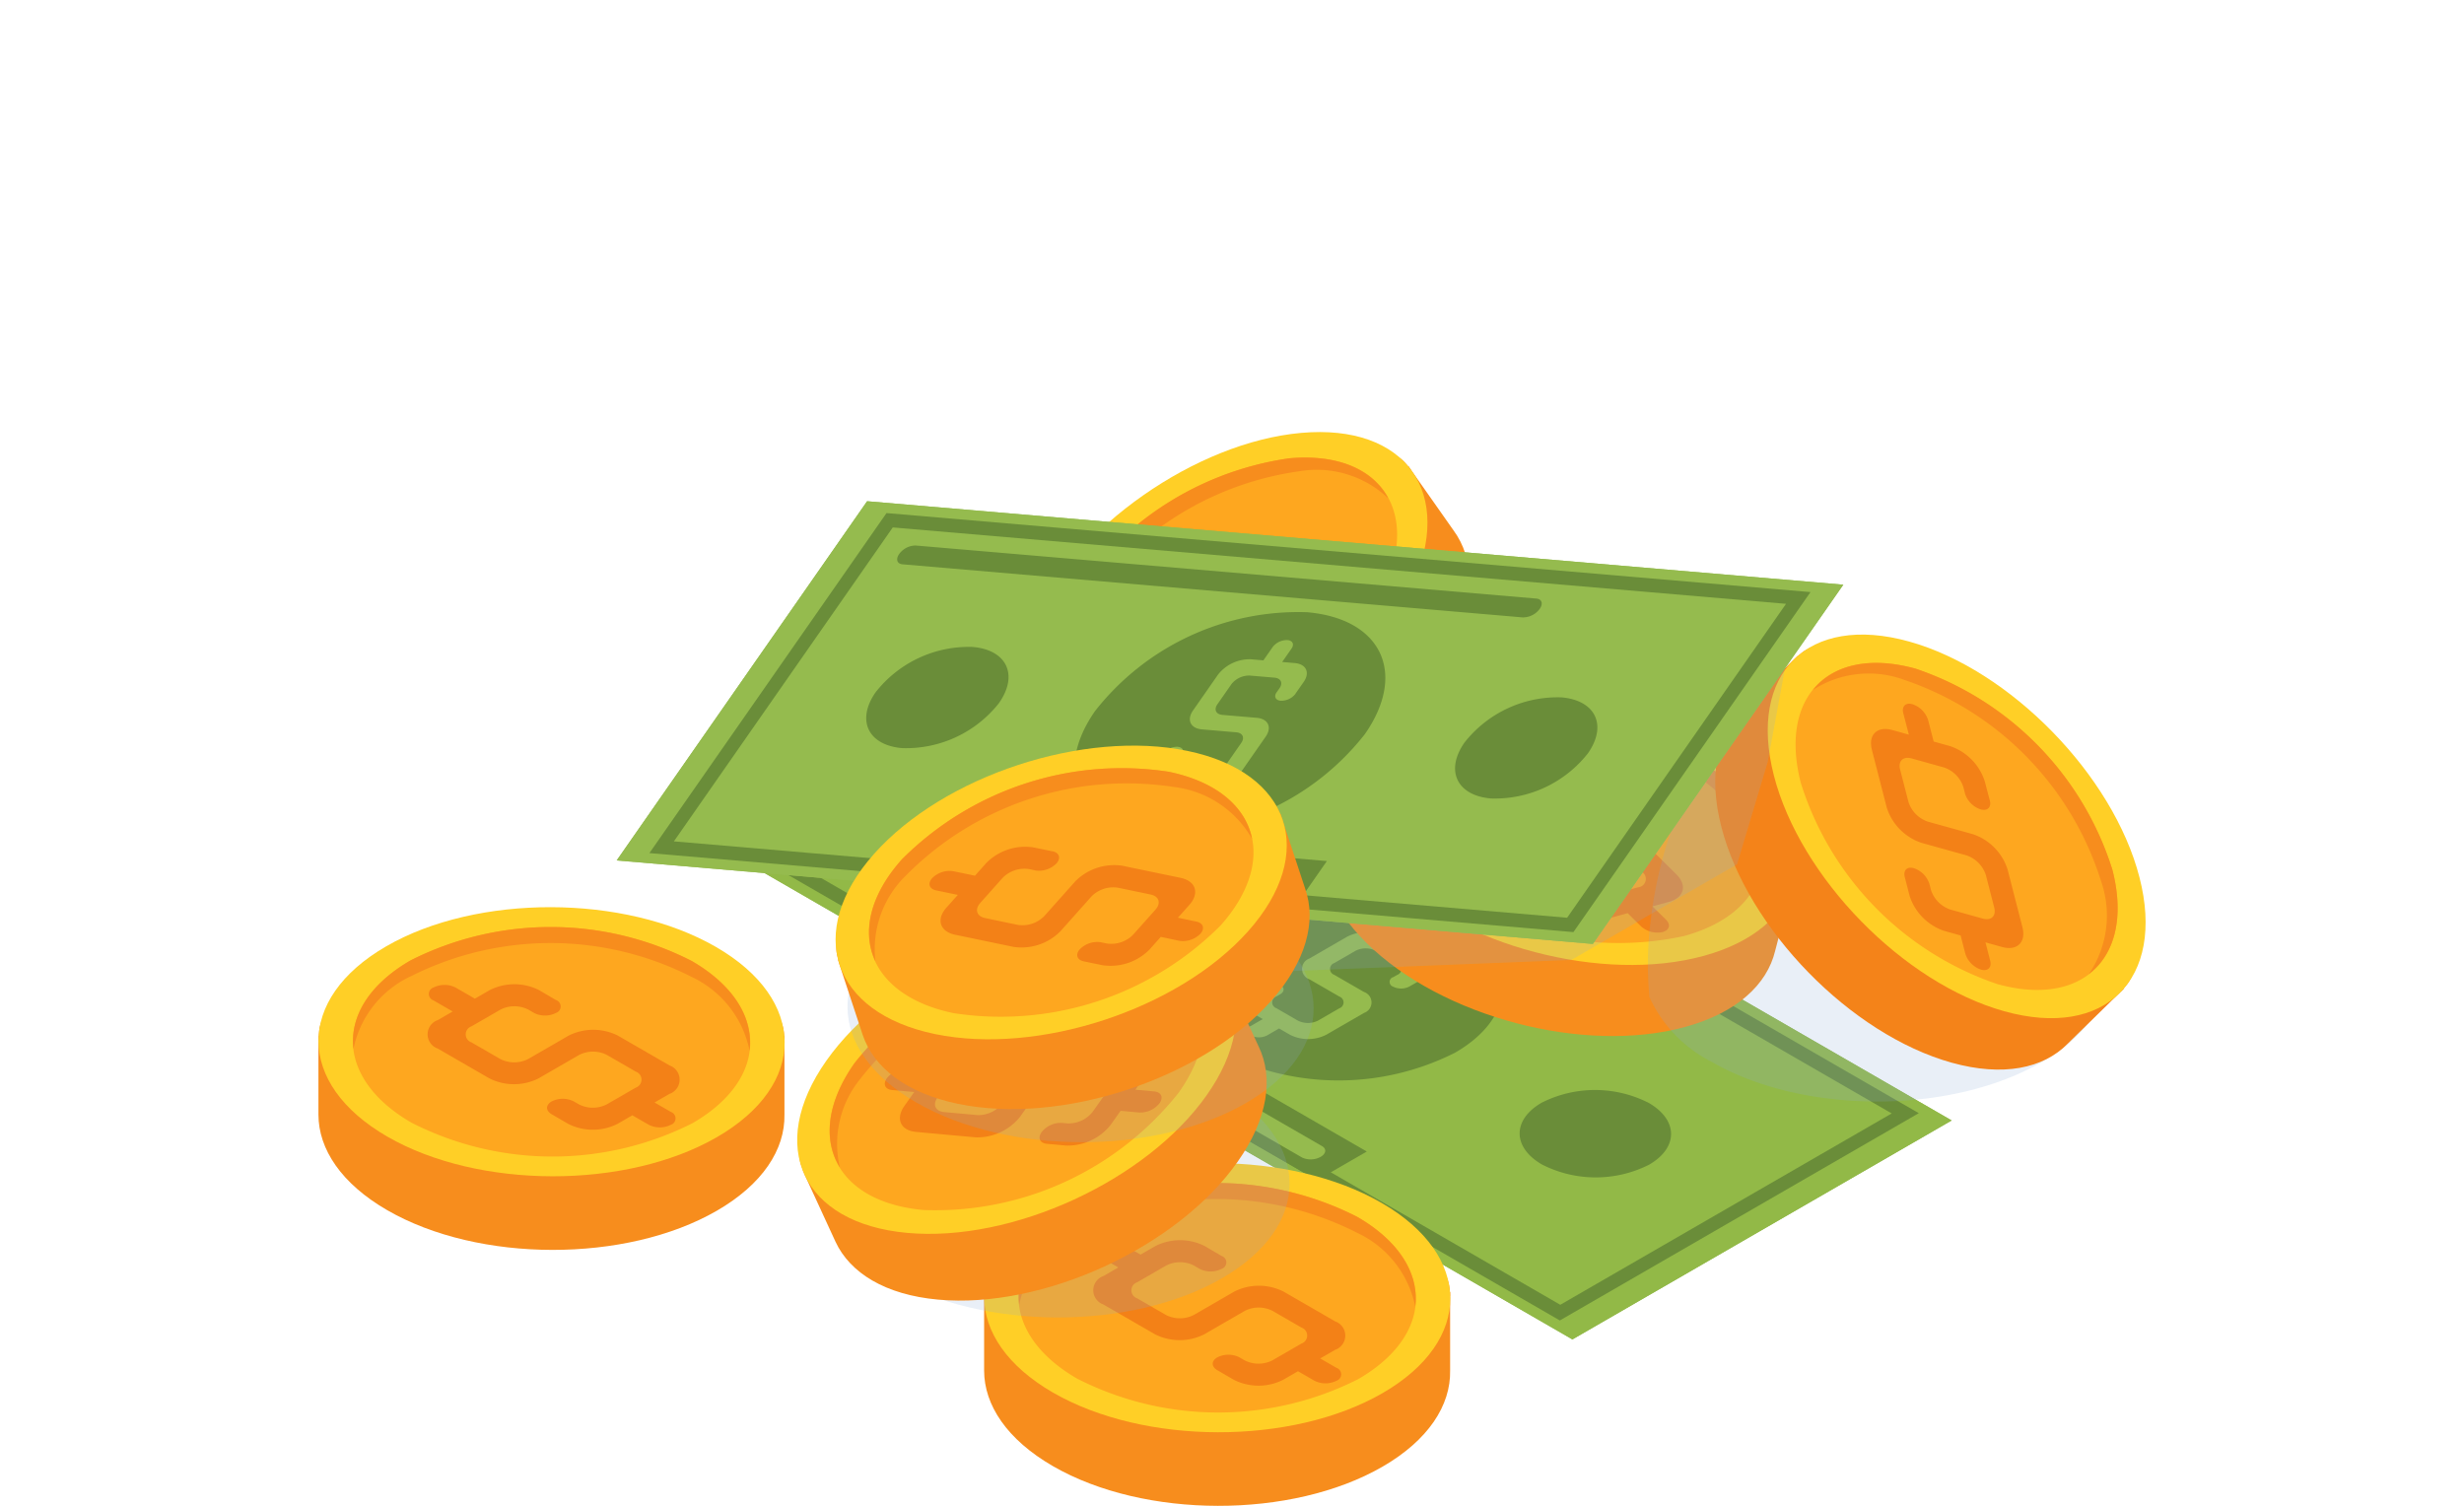 <svg xmlns="http://www.w3.org/2000/svg" xmlns:xlink="http://www.w3.org/1999/xlink" width="126" height="77" viewBox="0 0 126 77">
  <defs>
    <clipPath id="clip-path">
      <rect id="Rectangle_2320" data-name="Rectangle 2320" width="93.428" height="54.907" fill="none"/>
    </clipPath>
    <clipPath id="clip-path-3">
      <rect id="Rectangle_2315" data-name="Rectangle 2315" width="23.574" height="19.355" fill="none"/>
    </clipPath>
    <clipPath id="clip-path-4">
      <rect id="Rectangle_2316" data-name="Rectangle 2316" width="23.837" height="13.762" fill="none"/>
    </clipPath>
    <clipPath id="clip-path-5">
      <rect id="Rectangle_2317" data-name="Rectangle 2317" width="29.105" height="16.253" fill="none"/>
    </clipPath>
    <clipPath id="clip-skatter">
      <rect width="126" height="77"/>
    </clipPath>
  </defs>
  <g id="skatter" clip-path="url(#clip-skatter)">
    <g id="Group_4614" data-name="Group 4614" transform="translate(16.286 22.093)">
      <g id="Group_4613" data-name="Group 4613" clip-path="url(#clip-path)">
        <path id="Path_3597" data-name="Path 3597" d="M158.565,92.647,115.176,67.6,134.57,56.4l43.389,25.05Z" transform="translate(-94.444 -46.247)" fill="#95bb4e"/>
        <path id="Path_3598" data-name="Path 3598" d="M158.565,92.647,115.176,67.6,134.57,56.4l43.389,25.05Z" transform="translate(-94.444 -46.247)" fill="#92b947"/>
        <path id="Path_3599" data-name="Path 3599" d="M142.858,61.783,124.5,72.381l41.069,23.711,18.356-10.6Zm22.734,33.508-39.7-22.922,16.948-9.785,39.7,22.922Z" transform="translate(-102.091 -50.662)" fill="#6a8d39"/>
        <g id="Group_4612" data-name="Group 4612">
          <g id="Group_4611" data-name="Group 4611" clip-path="url(#clip-path)">
            <path id="Path_3600" data-name="Path 3600" d="M257.052,138.311a13.213,13.213,0,0,1-11.956-.022c-3.312-1.912-3.329-5-.037-6.9a13.213,13.213,0,0,1,11.956.022c3.312,1.912,3.329,5,.037,6.9" transform="translate(-198.932 -106.573)" fill="#6a8d39"/>
            <path id="Path_3601" data-name="Path 3601" d="M202.433,106.777a6.051,6.051,0,0,1-5.475-.01c-1.517-.876-1.524-2.291-.017-3.161a6.051,6.051,0,0,1,5.475.01c1.517.876,1.524,2.291.017,3.161" transform="translate(-160.567 -84.424)" fill="#6a8d39"/>
            <path id="Path_3602" data-name="Path 3602" d="M347.845,190.731a6.052,6.052,0,0,1-5.475-.01c-1.517-.876-1.524-2.291-.017-3.161a6.051,6.051,0,0,1,5.475.01c1.517.876,1.524,2.291.017,3.161" transform="translate(-279.804 -153.265)" fill="#6a8d39"/>
            <path id="Path_3603" data-name="Path 3603" d="M272.074,144.506a.565.565,0,0,0-.006-1.069l-.557-.322.723-.417a.254.254,0,0,0,0-.481.926.926,0,0,0-.833,0l-.723.418-.557-.322a2.055,2.055,0,0,0-1.852,0l-1.938,1.119a.565.565,0,0,0,.006,1.069l.635.366.681.393.206.119a.317.317,0,0,1,0,.6l-1.087.628a1.151,1.151,0,0,1-1.039,0l-1.094-.632a.317.317,0,0,1,0-.6l.205-.119h0c.22-.133.217-.343-.01-.475a.921.921,0,0,0-.822-.006h0l-.631.364a.565.565,0,0,0,.006,1.069l.557.322-.615.355a.254.254,0,0,0,0,.481.924.924,0,0,0,.833,0l.615-.355.557.322a2.055,2.055,0,0,0,1.852,0l1.938-1.119a.565.565,0,0,0-.006-1.069l-.634-.366-.681-.393-.206-.119a.317.317,0,0,1,0-.6l1.087-.628a1.152,1.152,0,0,1,1.039,0l1.094.632a.317.317,0,0,1,0,.6l-.205.118h0l-.011,0a.254.254,0,0,0,0,.481.922.922,0,0,0,.833,0s0,0,.007-.006h0Z" transform="translate(-215.655 -116.512)" fill="#95bb4e"/>
            <path id="Path_3604" data-name="Path 3604" d="M209.723,163.171,193.492,153.8l2.544-1.469,16.232,9.371Z" transform="translate(-158.662 -124.91)" fill="#6a8d39"/>
            <path id="Path_3605" data-name="Path 3605" d="M217.337,167.6l-13.472-7.778c-.242-.14-.211-.386.068-.547a1.056,1.056,0,0,1,.947-.039l13.472,7.778c.242.14.211.386-.068.547a1.056,1.056,0,0,1-.947.039" transform="translate(-167.034 -130.499)" fill="#95bb4e"/>
            <path id="Path_3606" data-name="Path 3606" d="M251.252,89.736,223.658,73.805c-.242-.14-.211-.386.068-.547a1.057,1.057,0,0,1,.947-.039L252.267,89.15c.242.14.211.386-.068.547a1.056,1.056,0,0,1-.947.039" transform="translate(-183.265 -59.962)" fill="#6a8d39"/>
            <path id="Path_3607" data-name="Path 3607" d="M309.159,89.046l.052-.2-.017,0c.324-1.657-.9-1.552-2.736-3.365-3.837-3.787-11.135-5.706-16.3-4.285-2.493.685-3.5.013-3.994,1.64l-.013,0L286.1,83l0,.01-.966,3.7h0c-.443,1.71.244,3.717,2.168,5.616,3.837,3.787,11.135,5.706,16.3,4.285,2.611-.718,4.173-2.153,4.589-3.884h0l.95-3.642.011-.043" transform="translate(-233.703 -66.193)" fill="#f78d1d"/>
            <path id="Path_3608" data-name="Path 3608" d="M294.978,70.47c-5.166,1.42-6.243,5.642-2.406,9.429s11.136,5.706,16.3,4.285,6.243-5.642,2.406-9.429-11.135-5.706-16.3-4.285" transform="translate(-238.022 -57.401)" fill="#ffcf26"/>
            <path id="Path_3609" data-name="Path 3609" d="M303.835,76.406c-4.4,1.211-5.322,4.81-2.051,8.038a15.879,15.879,0,0,0,13.9,3.653c4.4-1.211,5.322-4.81,2.051-8.038a15.88,15.88,0,0,0-13.9-3.653" transform="translate(-245.854 -62.325)" fill="#fea71f"/>
            <path id="Path_3610" data-name="Path 3610" d="M303.825,77.2a15.879,15.879,0,0,1,13.9,3.653,5.321,5.321,0,0,1,1.917,4.4c.61-1.539.084-3.418-1.71-5.189a15.879,15.879,0,0,0-13.9-3.653c-2.389.657-3.743,2.019-3.968,3.641a5.255,5.255,0,0,1,3.761-2.85" transform="translate(-246.051 -62.325)" fill="#f78d1d"/>
            <path id="Path_3611" data-name="Path 3611" d="M327.457,88.714a2.8,2.8,0,0,0-2.441-.632l-.845.232-.809-.8a1.259,1.259,0,0,0-1.1-.285c-.349.1-.425.381-.169.633l.809.8-.845.232c-.775.213-.943.846-.375,1.407l2.17,2.141a2.8,2.8,0,0,0,2.441.633l.962-.265,1.033-.284.313-.086a1.57,1.57,0,0,1,1.37.355l1.217,1.2a.432.432,0,0,1-.211.789l-1.659.456a1.568,1.568,0,0,1-1.369-.355l-.23-.227h0a1.255,1.255,0,0,0-1.086-.275c-.345.095-.42.372-.176.622h0l.706.7a2.8,2.8,0,0,0,2.441.632l.845-.232.689.68a1.259,1.259,0,0,0,1.1.285c.349-.1.424-.381.169-.633l-.689-.68.845-.232c.775-.213.944-.846.376-1.407l-2.169-2.141a2.8,2.8,0,0,0-2.442-.632l-.962.264-1.033.284-.313.086a1.57,1.57,0,0,1-1.369-.355l-1.217-1.2c-.319-.314-.224-.67.21-.789l1.659-.456a1.569,1.569,0,0,1,1.37.355l.23.227h0s0,.007.007.011a1.255,1.255,0,0,0,1.1.285c.35-.1.426-.38.169-.633l-.013-.009h0Z" transform="translate(-263.502 -71.502)" fill="#f38117"/>
            <path id="Path_3612" data-name="Path 3612" d="M219.5,6.9l-.118-.168-.015.01c-1.055-1.318-1.766-.316-4.336-.086-5.37.48-11.551,4.809-13.806,9.669-1.088,2.346-2.251,2.678-1.33,4.107l-.011.008.1.145.006.008,2.2,3.13h0c1.018,1.443,2.995,2.216,5.687,1.975,5.37-.48,11.551-4.809,13.806-9.669,1.14-2.457,1.055-4.576,0-6.012l0,0-2.165-3.079L219.5,6.9" transform="translate(-163.638 -4.985)" fill="#f78d1d"/>
            <path id="Path_3613" data-name="Path 3613" d="M198.671,9.713c-2.255,4.86.27,8.411,5.64,7.93s11.551-4.809,13.806-9.669-.27-8.411-5.64-7.93-11.551,4.809-13.806,9.669" transform="translate(-162.233 0)" fill="#ffcf26"/>
            <path id="Path_3614" data-name="Path 3614" d="M207.2,15.529c-1.922,4.143.23,7.17,4.808,6.76a15.88,15.88,0,0,0,11.769-8.243c1.922-4.143-.23-7.17-4.808-6.76A15.88,15.88,0,0,0,207.2,15.529" transform="translate(-169.323 -5.944)" fill="#fea71f"/>
            <path id="Path_3615" data-name="Path 3615" d="M207.682,16.2a15.878,15.878,0,0,1,11.769-8.243,5.32,5.32,0,0,1,4.594,1.38c-.78-1.46-2.554-2.273-5.065-2.049a15.88,15.88,0,0,0-11.769,8.242c-1.043,2.248-.878,4.161.214,5.381a5.255,5.255,0,0,1,.256-4.712" transform="translate(-169.338 -5.945)" fill="#f78d1d"/>
            <path id="Path_3616" data-name="Path 3616" d="M224.416,36.01a2.8,2.8,0,0,0-2.061,1.454l-.369.8-1.133.1a1.26,1.26,0,0,0-.927.654c-.152.328.016.57.374.538l1.132-.1-.369.8c-.338.729.036,1.267.831,1.2l3.036-.271a2.8,2.8,0,0,0,2.061-1.454l.42-.905.451-.972.137-.294a1.57,1.57,0,0,1,1.156-.816l1.7-.152c.446-.04.656.262.466.671l-.724,1.561a1.57,1.57,0,0,1-1.156.816l-.321.029v0a1.255,1.255,0,0,0-.912.651c-.151.325.012.561.361.537v0l.988-.088a2.8,2.8,0,0,0,2.06-1.454l.369-.8.964-.086a1.258,1.258,0,0,0,.927-.654c.152-.328-.016-.57-.374-.538l-.964.086.369-.795c.338-.729-.036-1.267-.831-1.2l-3.036.272a2.8,2.8,0,0,0-2.061,1.454l-.42.905-.451.972-.137.295a1.569,1.569,0,0,1-1.156.816l-1.7.152c-.446.04-.656-.262-.466-.671l.724-1.561a1.569,1.569,0,0,1,1.156-.816l.321-.029v0h.013a1.254,1.254,0,0,0,.927-.654c.153-.329-.014-.57-.374-.538-.005,0-.01,0-.016,0v0Z" transform="translate(-180.293 -28.961)" fill="#f38117"/>
            <path id="Path_3617" data-name="Path 3617" d="M212.936,223.574v-.205h-.018c-.1-1.685-1.263-1.275-3.5-2.565-4.669-2.7-12.216-2.709-16.855-.03-2.239,1.293-3.381.9-3.45,2.595H189.1v.178s0,.007,0,.01v3.827h0c0,1.766,1.175,3.535,3.516,4.887,4.669,2.7,12.215,2.709,16.855.03,2.345-1.354,3.495-3.137,3.459-4.917h0v-3.764c0-.015,0-.03,0-.045" transform="translate(-155.062 -179.393)" fill="#f78d1d"/>
            <path id="Path_3618" data-name="Path 3618" d="M192.565,209.692c-4.64,2.679-4.616,7.036.053,9.731s12.216,2.709,16.855.03,4.616-7.036-.053-9.731-12.215-2.709-16.855-.03" transform="translate(-155.061 -170.306)" fill="#ffcf26"/>
            <path id="Path_3619" data-name="Path 3619" d="M201.824,215.037c-3.955,2.284-3.935,6,.045,8.3a15.88,15.88,0,0,0,14.368.026c3.955-2.284,3.935-6-.045-8.3a15.879,15.879,0,0,0-14.368-.026" transform="translate(-163.072 -174.931)" fill="#fea71f"/>
            <path id="Path_3620" data-name="Path 3620" d="M201.869,215.856a15.879,15.879,0,0,1,14.368.026,5.32,5.32,0,0,1,2.965,3.771c.2-1.643-.782-3.329-2.965-4.589a15.879,15.879,0,0,0-14.368-.026c-2.146,1.239-3.112,2.9-2.92,4.525a5.255,5.255,0,0,1,2.92-3.707" transform="translate(-163.118 -174.931)" fill="#f78d1d"/>
            <path id="Path_3621" data-name="Path 3621" d="M225.8,229.893a2.8,2.8,0,0,0-2.522,0l-.759.438-.985-.568a1.259,1.259,0,0,0-1.135,0,.346.346,0,0,0,0,.655l.985.568-.759.438a.77.77,0,0,0-.008,1.456l2.64,1.524a2.8,2.8,0,0,0,2.522,0l.864-.5.928-.536.281-.162a1.569,1.569,0,0,1,1.415,0l1.481.855a.432.432,0,0,1,0,.817l-1.49.86a1.569,1.569,0,0,1-1.415,0l-.28-.161h0a1.256,1.256,0,0,0-1.12.008c-.31.179-.312.466-.013.647h0l.859.5a2.8,2.8,0,0,0,2.522,0l.759-.438.838.484a1.259,1.259,0,0,0,1.135,0,.346.346,0,0,0,0-.655l-.838-.484.759-.438a.77.77,0,0,0,.008-1.456l-2.64-1.524a2.8,2.8,0,0,0-2.522,0l-.864.5-.928.536-.281.162a1.569,1.569,0,0,1-1.415,0l-1.481-.855a.432.432,0,0,1,0-.817l1.49-.86a1.569,1.569,0,0,1,1.415,0l.279.161h0s.006.006.01.008a1.254,1.254,0,0,0,1.135,0,.346.346,0,0,0,0-.655l-.015-.006h0Z" transform="translate(-180.481 -188.267)" fill="#f38117"/>
            <path id="Path_3622" data-name="Path 3622" d="M23.837,150.862v-.205h-.018c-.1-1.685-1.263-1.275-3.5-2.565-4.669-2.7-12.215-2.709-16.855-.03-2.24,1.293-3.382.9-3.451,2.595H0v.178s0,.007,0,.01v3.827H0c0,1.766,1.175,3.535,3.516,4.887,4.669,2.7,12.215,2.709,16.855.03,2.345-1.354,3.495-3.137,3.459-4.917h0v-3.764c0-.015,0-.03,0-.045" transform="translate(-0.002 -119.769)" fill="#f78d1d"/>
            <path id="Path_3623" data-name="Path 3623" d="M3.465,136.979c-4.64,2.679-4.616,7.036.053,9.731s12.215,2.709,16.855.03,4.616-7.036-.053-9.731S8.1,134.3,3.465,136.979" transform="translate(0 -110.682)" fill="#ffcf26"/>
            <path id="Path_3624" data-name="Path 3624" d="M12.724,142.325c-3.955,2.284-3.935,6,.045,8.3a15.879,15.879,0,0,0,14.368.026c3.955-2.284,3.935-6-.045-8.3a15.879,15.879,0,0,0-14.368-.026" transform="translate(-8.012 -115.308)" fill="#fea71f"/>
            <path id="Path_3625" data-name="Path 3625" d="M12.769,143.144a15.879,15.879,0,0,1,14.368.026A5.32,5.32,0,0,1,30.1,146.94c.2-1.643-.782-3.329-2.965-4.589a15.879,15.879,0,0,0-14.368-.026c-2.146,1.239-3.112,2.9-2.92,4.525a5.255,5.255,0,0,1,2.92-3.707" transform="translate(-8.057 -115.308)" fill="#f78d1d"/>
            <path id="Path_3626" data-name="Path 3626" d="M36.7,157.181a2.8,2.8,0,0,0-2.522,0l-.759.438-.985-.568a1.259,1.259,0,0,0-1.135,0,.346.346,0,0,0,0,.655l.985.569-.759.438a.77.77,0,0,0-.008,1.456l2.64,1.524a2.8,2.8,0,0,0,2.522,0l.864-.5.928-.536.281-.162a1.57,1.57,0,0,1,1.415,0l1.481.855a.432.432,0,0,1,0,.817l-1.49.86a1.569,1.569,0,0,1-1.414,0l-.28-.161,0,0a1.255,1.255,0,0,0-1.12.008c-.31.179-.312.466-.013.647h0l.859.5a2.8,2.8,0,0,0,2.522,0l.759-.438.838.484a1.259,1.259,0,0,0,1.135,0,.346.346,0,0,0,0-.655l-.838-.484.759-.438a.77.77,0,0,0,.008-1.456l-2.64-1.524a2.8,2.8,0,0,0-2.522,0l-.864.5-.928.536-.281.162a1.57,1.57,0,0,1-1.415,0l-1.481-.855a.432.432,0,0,1,0-.817l1.49-.86a1.569,1.569,0,0,1,1.415,0l.279.161h0s.006.006.01.009a1.255,1.255,0,0,0,1.135,0,.346.346,0,0,0,0-.655l-.015-.006h0Z" transform="translate(-25.421 -128.644)" fill="#f38117"/>
            <g id="Group_4601" data-name="Group 4601" transform="translate(67.985 14.879)" opacity="0.19" style="mix-blend-mode: multiply;isolation: isolate">
              <g id="Group_4600" data-name="Group 4600">
                <g id="Group_4599" data-name="Group 4599" clip-path="url(#clip-path-3)">
                  <path id="Path_3627" data-name="Path 3627" d="M397.745,90.291a18.374,18.374,0,0,0-11.09-1.87c-.822-3.095-2.579-7.785-5.19-4.819-2.531,2.885-3.465,6.947-3.723,9.913a17.967,17.967,0,0,0,.016,3.159v.032h.016a6.923,6.923,0,0,0,3.159,3.272c4.674,2.708,12.218,2.708,16.86.032s4.61-7.027-.048-9.719" transform="translate(-377.683 -82.657)" fill="#88abd7"/>
                </g>
              </g>
            </g>
            <path id="Path_3628" data-name="Path 3628" d="M417.541,78.568l.146-.144-.013-.013c1.13-1.254.026-1.794-.618-4.293-1.344-5.221-6.618-10.618-11.78-12.056-2.491-.694-3.007-1.787-4.268-.646l-.01-.01-.127.124-.007.007-2.732,2.679h0c-1.259,1.239-1.7,3.314-1.027,5.932,1.345,5.221,6.619,10.618,11.78,12.056,2.609.727,4.686.3,5.933-.973l0,0,2.688-2.635.032-.031" transform="translate(-325.367 -49.955)" fill="#f48319"/>
            <path id="Path_3629" data-name="Path 3629" d="M418.927,57.892c-5.161-1.437-8.255,1.63-6.911,6.851S418.634,75.362,423.8,76.8s8.256-1.63,6.911-6.851-6.618-10.619-11.78-12.056" transform="translate(-337.593 -47.181)" fill="#ffcf26"/>
            <path id="Path_3630" data-name="Path 3630" d="M425.779,65.879c-4.4-1.225-7.037,1.39-5.891,5.84A15.879,15.879,0,0,0,429.93,82c4.4,1.225,7.037-1.39,5.891-5.84a15.879,15.879,0,0,0-10.042-10.277" transform="translate(-344.086 -53.773)" fill="#fea71f"/>
            <path id="Path_3631" data-name="Path 3631" d="M429.223,66.46a15.878,15.878,0,0,1,10.042,10.277,5.319,5.319,0,0,1-.617,4.757c1.314-1.006,1.829-2.889,1.2-5.33a15.88,15.88,0,0,0-10.042-10.277c-2.387-.665-4.248-.192-5.275,1.084a5.255,5.255,0,0,1,4.691-.511" transform="translate(-348.114 -53.781)" fill="#f78d1d"/>
            <path id="Path_3632" data-name="Path 3632" d="M446.875,81.162a2.8,2.8,0,0,0-1.769-1.8l-.844-.235-.284-1.1a1.259,1.259,0,0,0-.8-.809c-.348-.1-.56.108-.47.456l.284,1.1-.844-.235c-.774-.216-1.244.241-1.045,1.014l.76,2.952a2.8,2.8,0,0,0,1.769,1.8l.962.268,1.032.287.313.087a1.569,1.569,0,0,1,.992,1.008l.427,1.656c.112.434-.152.69-.586.569l-1.658-.462a1.57,1.57,0,0,1-.992-1.008l-.08-.312h0a1.254,1.254,0,0,0-.79-.794c-.345-.1-.551.1-.471.443h0l.247.961a2.8,2.8,0,0,0,1.769,1.8l.844.235.241.937a1.26,1.26,0,0,0,.8.809c.348.1.56-.108.47-.456l-.241-.937.844.235c.774.215,1.244-.241,1.045-1.014l-.76-2.952a2.8,2.8,0,0,0-1.769-1.8l-.961-.268-1.032-.287-.313-.087a1.569,1.569,0,0,1-.992-1.008l-.427-1.656c-.112-.434.152-.69.586-.569l1.658.462a1.569,1.569,0,0,1,.992,1.008l.081.313h0s0,.008,0,.013a1.253,1.253,0,0,0,.8.809c.35.1.561-.107.471-.456,0-.005,0-.01-.006-.015h0Z" transform="translate(-361.667 -63.3)" fill="#f38117"/>
            <g id="Group_4604" data-name="Group 4604" transform="translate(25.819 31.515)" opacity="0.19" style="mix-blend-mode: multiply;isolation: isolate">
              <g id="Group_4603" data-name="Group 4603">
                <g id="Group_4602" data-name="Group 4602" clip-path="url(#clip-path-4)">
                  <path id="Path_3633" data-name="Path 3633" d="M146.9,177.079c-4.64,2.679-4.616,7.036.053,9.731s12.216,2.709,16.855.03,4.616-7.036-.053-9.731-12.215-2.709-16.855-.03" transform="translate(-143.433 -175.079)" fill="#88abd7"/>
                </g>
              </g>
            </g>
            <path id="Path_3634" data-name="Path 3634" d="M158.5,150.317l-.086-.186-.016.008c-.8-1.486-1.681-.628-4.25-.862-5.369-.49-12.226,2.661-15.316,7.038-1.491,2.113-2.695,2.231-2.045,3.8l-.012.006.075.161,0,.009,1.6,3.474h0c.743,1.6,2.549,2.717,5.241,2.963,5.369.49,12.226-2.661,15.316-7.038,1.562-2.212,1.858-4.313,1.079-5.914h0l-1.578-3.417-.019-.041" transform="translate(-112.013 -122.364)" fill="#f78d1d"/>
            <path id="Path_3635" data-name="Path 3635" d="M137.5,146.254c-3.09,4.377-1.242,8.323,4.127,8.813s12.226-2.661,15.316-7.038,1.242-8.323-4.127-8.813-12.226,2.661-15.316,7.038" transform="translate(-111.524 -114.115)" fill="#ffcf26"/>
            <path id="Path_3636" data-name="Path 3636" d="M146.478,151.745c-2.634,3.731-1.059,7.095,3.518,7.513a15.88,15.88,0,0,0,13.056-6c2.634-3.731,1.059-7.095-3.518-7.513a15.88,15.88,0,0,0-13.056,6" transform="translate(-119.065 -119.476)" fill="#fea71f"/>
            <path id="Path_3637" data-name="Path 3637" d="M146.846,152.489a15.879,15.879,0,0,1,13.056-6,5.32,5.32,0,0,1,4.272,2.181c-.505-1.576-2.105-2.695-4.615-2.924a15.88,15.88,0,0,0-13.056,6c-1.429,2.025-1.61,3.936-.754,5.332a5.255,5.255,0,0,1,1.1-4.589" transform="translate(-119.09 -119.476)" fill="#f78d1d"/>
            <path id="Path_3638" data-name="Path 3638" d="M165.936,171.6a2.8,2.8,0,0,0-2.288,1.061l-.505.716-1.132-.1a1.258,1.258,0,0,0-1.029.478c-.209.3-.086.564.271.6l1.132.1-.505.716c-.463.656-.192,1.253.6,1.325l3.036.277a2.8,2.8,0,0,0,2.288-1.061l.576-.815.618-.875.187-.265a1.57,1.57,0,0,1,1.283-.6l1.7.155c.446.041.6.375.338.744l-.992,1.406a1.569,1.569,0,0,1-1.283.6l-.321-.029,0,0a1.255,1.255,0,0,0-1.014.477c-.206.292-.089.554.259.593l0,0,.988.09a2.8,2.8,0,0,0,2.288-1.061l.505-.716.964.088a1.259,1.259,0,0,0,1.03-.478c.208-.3.086-.564-.272-.6l-.964-.088.505-.716c.463-.656.192-1.253-.6-1.325l-3.036-.277a2.8,2.8,0,0,0-2.288,1.061l-.575.815-.618.875-.187.265a1.568,1.568,0,0,1-1.283.6l-1.7-.155c-.446-.041-.6-.375-.339-.743l.992-1.406a1.569,1.569,0,0,1,1.283-.6l.322.029,0,0s.008,0,.013,0a1.254,1.254,0,0,0,1.029-.477c.209-.3.088-.564-.271-.6h-.016l0,0Z" transform="translate(-131.92 -140.707)" fill="#f38117"/>
            <path id="Path_3639" data-name="Path 3639" d="M134.617,42.294,84.7,38.025,97.506,19.656l49.919,4.268Z" transform="translate(-69.451 -16.118)" fill="#95bb4e"/>
            <g id="Group_4607" data-name="Group 4607" transform="translate(45.94 11.459)" opacity="0.19" style="mix-blend-mode: multiply;isolation: isolate">
              <g id="Group_4606" data-name="Group 4606">
                <g id="Group_4605" data-name="Group 4605" clip-path="url(#clip-path-5)">
                  <path id="Path_3640" data-name="Path 3640" d="M270.874,63.661,255.215,79.914l18.132-.719,8.468-4.889,1.568-5.231.937-5.069Z" transform="translate(-255.215 -63.661)" fill="#88abd7"/>
                </g>
              </g>
            </g>
            <path id="Path_3641" data-name="Path 3641" d="M134.617,42.294,84.7,38.025,97.506,19.656l49.919,4.268Z" transform="translate(-69.451 -16.118)" fill="#95bb4e"/>
            <path id="Path_3642" data-name="Path 3642" d="M106.139,23.019,94.016,40.406l47.25,4.04,12.123-17.387Zm34.805,20.693L95.267,39.806,106.46,23.753l45.678,3.906Z" transform="translate(-77.093 -18.875)" fill="#6a8d39"/>
            <path id="Path_3643" data-name="Path 3643" d="M229.647,57.272a13.213,13.213,0,0,1-10.835,5.054c-3.81-.326-5.137-3.117-2.963-6.234a13.213,13.213,0,0,1,10.835-5.054c3.81.326,5.137,3.117,2.963,6.234" transform="translate(-176.138 -41.825)" fill="#6a8d39"/>
            <path id="Path_3644" data-name="Path 3644" d="M162.407,63.859a6.051,6.051,0,0,1-4.962,2.315c-1.745-.149-2.353-1.427-1.357-2.855A6.052,6.052,0,0,1,161.05,61c1.745.149,2.352,1.427,1.357,2.855" transform="translate(-127.599 -50.011)" fill="#6a8d39"/>
            <path id="Path_3645" data-name="Path 3645" d="M329.7,78.165a6.051,6.051,0,0,1-4.962,2.315c-1.745-.149-2.352-1.427-1.357-2.855a6.051,6.051,0,0,1,4.962-2.315c1.745.149,2.353,1.427,1.357,2.855" transform="translate(-264.781 -61.742)" fill="#6a8d39"/>
            <path id="Path_3646" data-name="Path 3646" d="M244.474,61.233c.335-.481.129-.916-.459-.966l-.641-.055.478-.685c.151-.217.058-.412-.206-.435a.924.924,0,0,0-.755.352l-.478.685-.641-.055a2.054,2.054,0,0,0-1.678.783l-1.28,1.836c-.335.481-.129.916.459.966l.73.062.784.067.237.02c.33.028.446.272.258.542l-.718,1.03a1.151,1.151,0,0,1-.941.439l-1.259-.107c-.33-.028-.446-.272-.257-.542l.135-.195h0c.143-.213.051-.4-.21-.426a.922.922,0,0,0-.747.344h0l-.417.6c-.335.481-.129.916.459.966l.641.055-.406.583c-.151.217-.058.412.207.435a.925.925,0,0,0,.755-.352l.406-.583.641.055a2.055,2.055,0,0,0,1.678-.783l1.28-1.836c.335-.481.129-.916-.459-.966l-.73-.062-.784-.067-.238-.02c-.33-.028-.446-.272-.257-.542l.718-1.03a1.152,1.152,0,0,1,.941-.439l1.259.107c.33.028.446.272.257.542l-.136.195h0l-.008.008c-.152.218-.059.412.206.435a.922.922,0,0,0,.755-.353s0-.005,0-.009h0Z" transform="translate(-194.094 -48.454)" fill="#95bb4e"/>
            <path id="Path_3647" data-name="Path 3647" d="M192.063,117.015l-18.675-1.6,1.68-2.41,18.675,1.6Z" transform="translate(-142.177 -92.667)" fill="#6a8d39"/>
            <path id="Path_3648" data-name="Path 3648" d="M198.752,120.818l-15.5-1.325c-.278-.024-.355-.26-.17-.524a1.057,1.057,0,0,1,.841-.437l15.5,1.325c.278.024.355.26.17.524a1.056,1.056,0,0,1-.841.437" transform="translate(-150.044 -97.193)" fill="#95bb4e"/>
            <path id="Path_3649" data-name="Path 3649" d="M196.414,35.918,164.667,33.2c-.278-.024-.355-.26-.17-.524a1.056,1.056,0,0,1,.841-.437l31.747,2.714c.278.024.355.26.17.524a1.056,1.056,0,0,1-.841.437" transform="translate(-134.804 -26.437)" fill="#6a8d39"/>
            <g id="Group_4610" data-name="Group 4610" transform="translate(27.052 22.553)" opacity="0.19" style="mix-blend-mode: multiply;isolation: isolate">
              <g id="Group_4609" data-name="Group 4609">
                <g id="Group_4608" data-name="Group 4608" clip-path="url(#clip-path-4)">
                  <path id="Path_3650" data-name="Path 3650" d="M153.747,127.289c-4.64,2.679-4.616,7.036.053,9.731s12.216,2.709,16.855.031,4.616-7.036-.053-9.731-12.215-2.709-16.855-.03" transform="translate(-150.283 -125.289)" fill="#88abd7"/>
                </g>
              </g>
            </g>
            <path id="Path_3651" data-name="Path 3651" d="M169.9,101.407l-.064-.195-.017.006c-.627-1.567-1.6-.815-4.125-1.339-5.279-1.1-12.449,1.256-16.015,5.254-1.721,1.93-2.93,1.91-2.463,3.546l-.013,0,.056.169,0,.01,1.2,3.634h0c.556,1.676,2.224,2.988,4.87,3.538,5.279,1.1,12.449-1.256,16.015-5.254,1.8-2.021,2.336-4.074,1.744-5.754h0l-1.18-3.574-.014-.043" transform="translate(-120.635 -81.679)" fill="#f78d1d"/>
            <path id="Path_3652" data-name="Path 3652" d="M148.878,94.61c-3.566,4-2.178,8.128,3.1,9.225s12.449-1.256,16.015-5.254,2.179-8.128-3.1-9.225-12.449,1.256-16.015,5.254" transform="translate(-120.457 -73.051)" fill="#ffcf26"/>
            <path id="Path_3653" data-name="Path 3653" d="M158.043,99.95c-3.04,3.408-1.857,6.929,2.643,7.863a15.88,15.88,0,0,0,13.652-4.479c3.04-3.408,1.857-6.929-2.643-7.863a15.878,15.878,0,0,0-13.652,4.479" transform="translate(-128.211 -78.098)" fill="#fea71f"/>
            <path id="Path_3654" data-name="Path 3654" d="M158.332,100.727a15.879,15.879,0,0,1,13.652-4.479,5.319,5.319,0,0,1,4,2.652c-.323-1.623-1.786-2.916-4.254-3.429a15.879,15.879,0,0,0-13.652,4.479c-1.65,1.849-2.046,3.728-1.354,5.212a5.256,5.256,0,0,1,1.611-4.435" transform="translate(-128.244 -78.098)" fill="#f78d1d"/>
            <path id="Path_3655" data-name="Path 3655" d="M178.884,117.8a2.8,2.8,0,0,0-2.393.795l-.583.654-1.113-.231a1.259,1.259,0,0,0-1.077.358c-.241.27-.15.55.2.623l1.113.231-.584.654c-.535.6-.332,1.223.449,1.385l2.984.62a2.8,2.8,0,0,0,2.394-.795l.664-.745.713-.8.216-.242a1.569,1.569,0,0,1,1.343-.446l1.674.348c.439.091.552.441.252.777l-1.145,1.284a1.569,1.569,0,0,1-1.343.446l-.316-.066,0,0a1.255,1.255,0,0,0-1.061.359c-.238.267-.151.54.19.618l0,0,.971.2a2.8,2.8,0,0,0,2.394-.795l.583-.654.947.2a1.259,1.259,0,0,0,1.077-.358c.24-.27.15-.55-.2-.623l-.947-.2.583-.654c.535-.6.333-1.223-.449-1.385l-2.985-.62a2.8,2.8,0,0,0-2.394.795l-.664.744-.713.8-.216.242a1.569,1.569,0,0,1-1.342.446l-1.674-.348c-.438-.091-.552-.441-.252-.777l1.145-1.284a1.569,1.569,0,0,1,1.343-.446l.316.066,0,0s.007,0,.012.005a1.256,1.256,0,0,0,1.077-.358c.241-.271.151-.55-.2-.623h-.016l0,0Z" transform="translate(-142.337 -96.562)" fill="#f38117"/>
          </g>
        </g>
      </g>
    </g>
  </g>
</svg>
